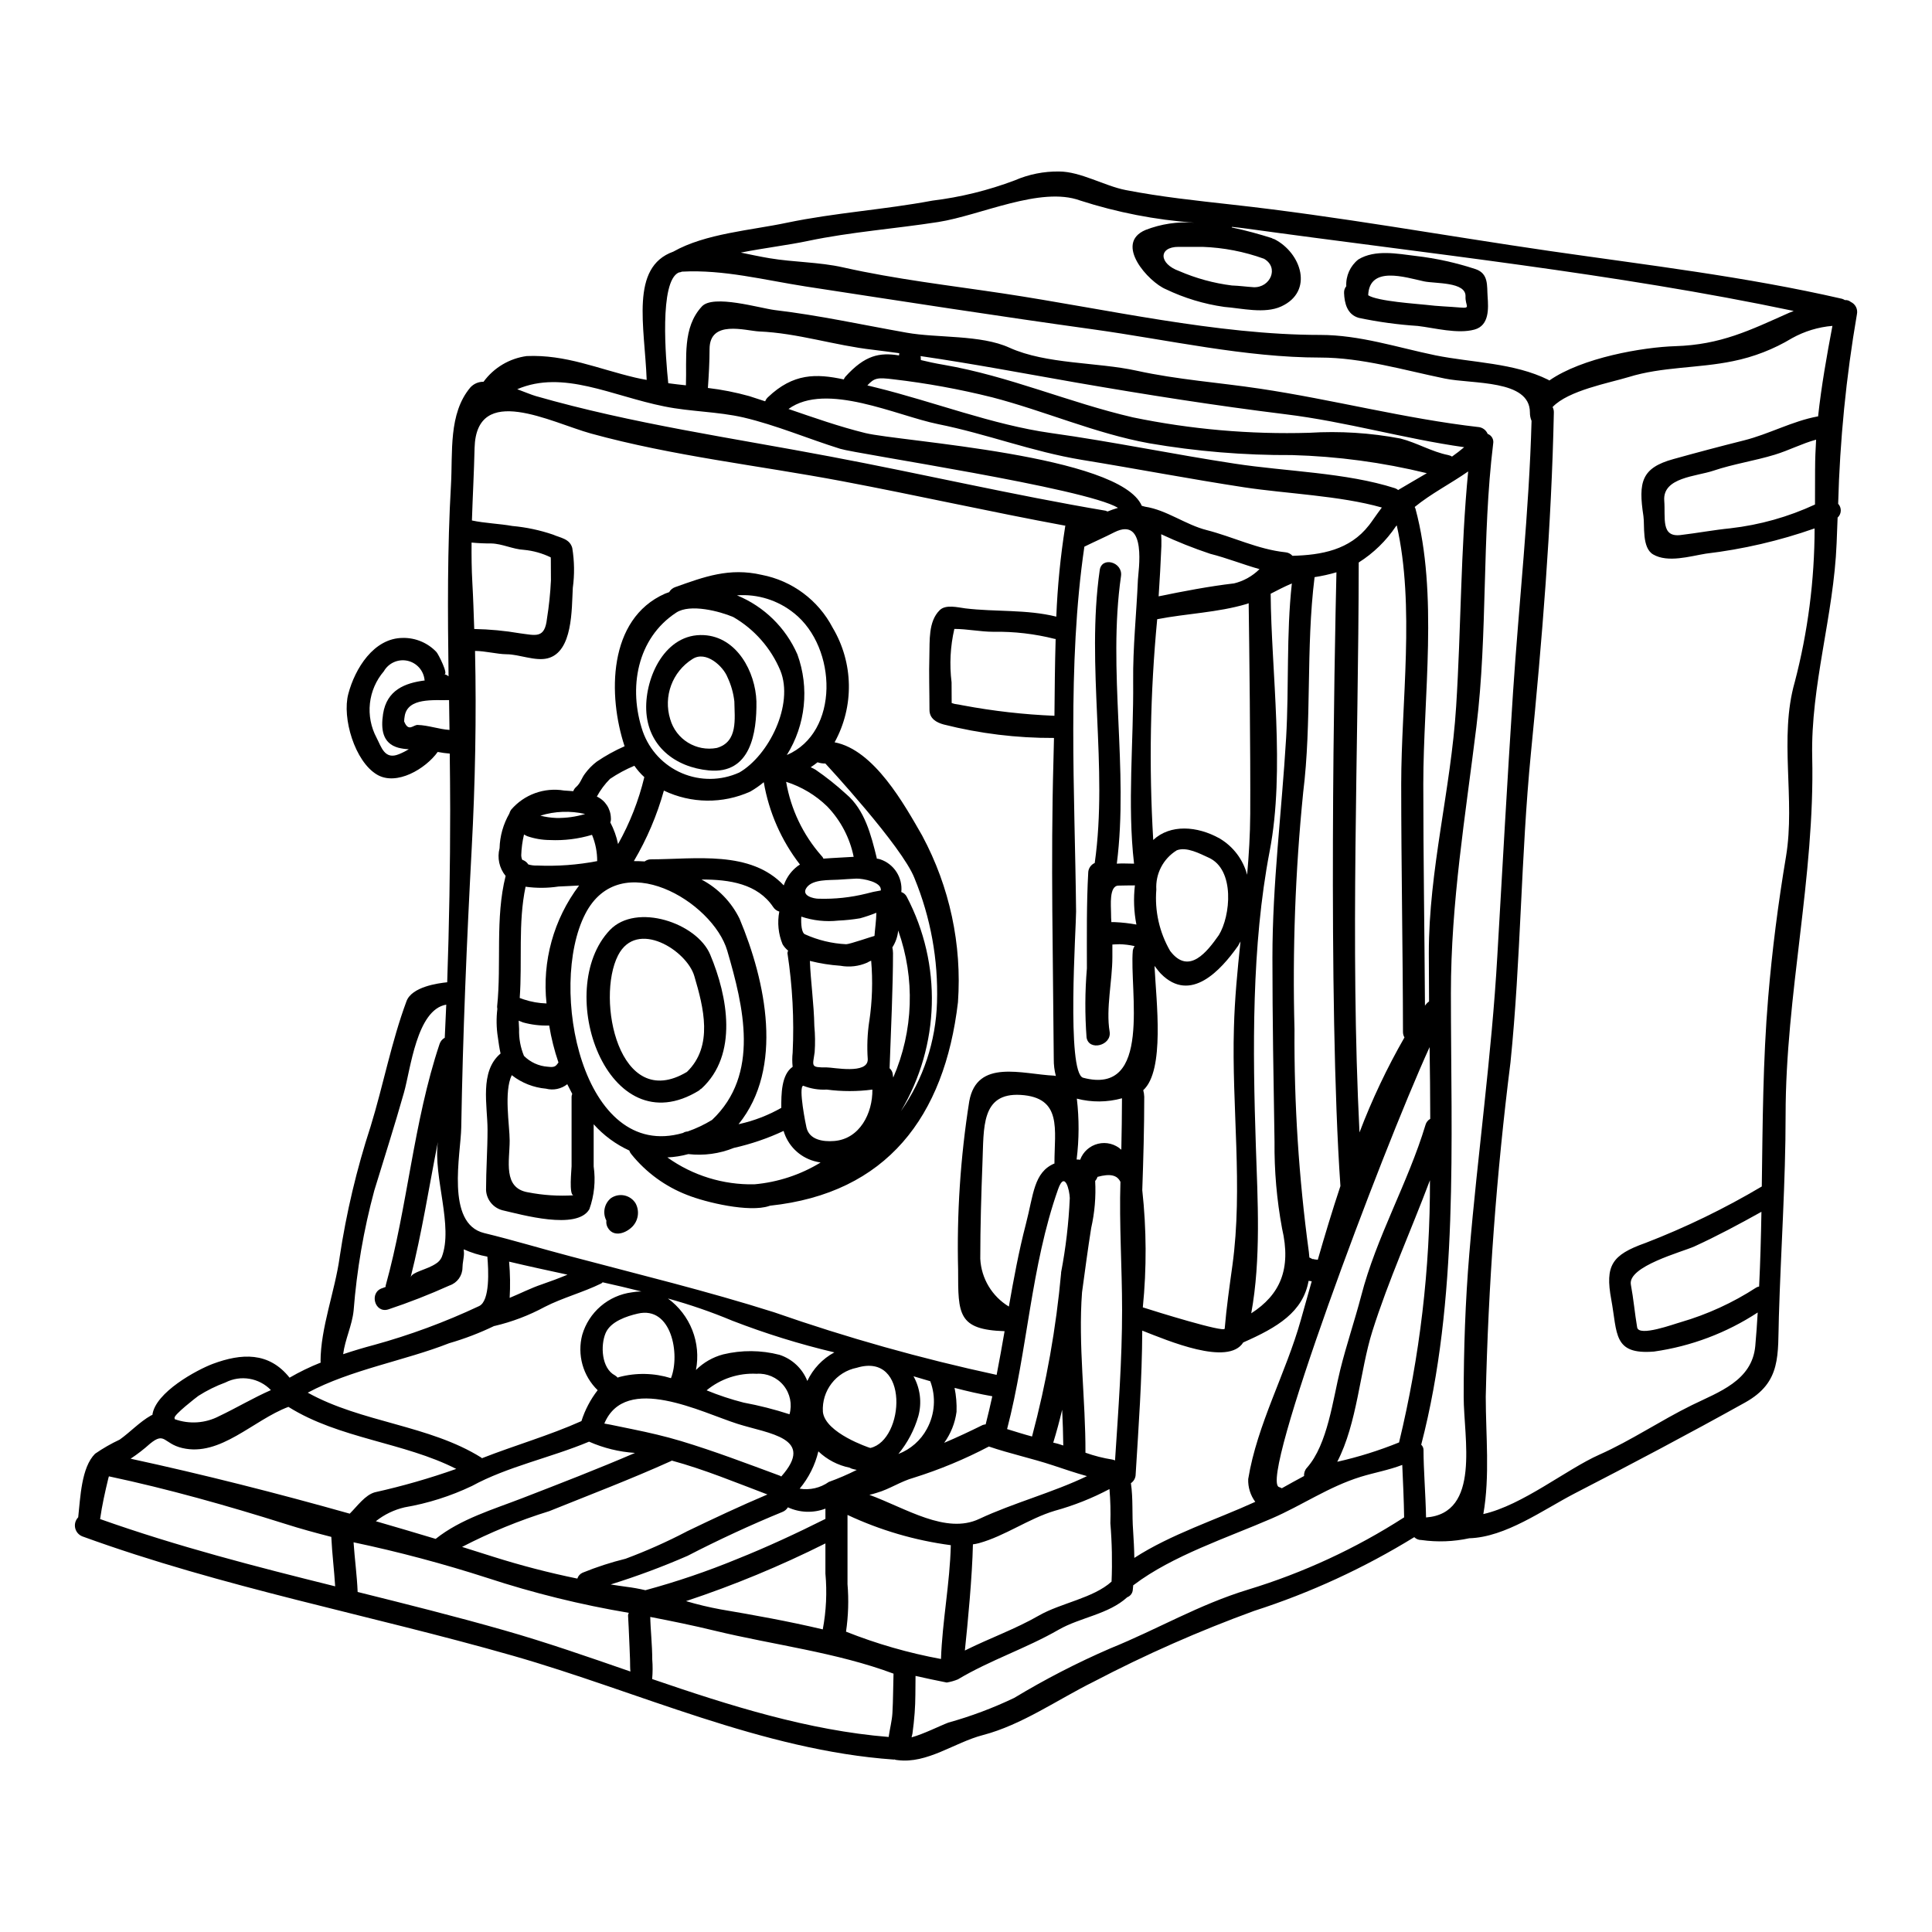 <?xml version="1.0" encoding="UTF-8"?>
<!-- Uploaded to: ICON Repo, www.iconrepo.com, Generator: ICON Repo Mixer Tools -->
<svg fill="#000000" width="800px" height="800px" version="1.1" viewBox="144 144 512 512" xmlns="http://www.w3.org/2000/svg">
 <g>
  <path d="m251.1 335.18c1.18 2.93 2.398 0.879 3.598 0.938 2.836 0.09 5.617 1.141 8.422 1.32-0.059-2.723-0.086-5.18-0.113-7.898-4.039 0.09-10.969-0.73-11.762 4.242l0.004-0.004c-0.09 0.465-0.137 0.934-0.148 1.402zm136.8-96.637c0.234-0.203 0.059 0.145 0.117 0.586 0 0.117 0.027 0.203 0.027 0.293 1.816 0.441 3.801 0.879 6.059 1.258 17.32 2.984 33.164 10 50.102 13.922 15.363 3.176 31.043 4.551 46.723 4.094 8.102-0.504 16.238 0.008 24.215 1.523 4.356 1.109 8.266 3.508 12.668 4.383v0.004c0.352 0.066 0.688 0.199 0.992 0.391 1.113-0.789 2.223-1.637 3.219-2.484-15.906-2.242-31.336-6.769-47.336-8.727-18.66-2.309-36.852-5.176-55.453-8.395-13.719-2.398-27.434-5.004-41.27-7.019h-0.004c-0.031 0.051-0.055 0.109-0.059 0.172zm-128.34 240.31c0.66-0.402 1.188-1 1.504-1.707 3.148-8.133-2.281-21.207-1.023-30.504-2.363 11.992-4.242 24.102-7.227 35.887 0.375-1.48 4.375-2.039 6.746-3.676zm374.91-254.84h-0.004c1.242 0.566 1.922 1.914 1.641 3.246-2.863 16.609-4.527 33.402-4.977 50.246 0.473 0.504 0.723 1.172 0.695 1.859-0.027 0.691-0.328 1.336-0.84 1.801-0.086 2.25-0.172 4.508-0.262 6.785-0.762 19.188-6.902 37.672-6.469 56.715 0.73 31.762-7.051 62.941-7.051 94.859 0 17.781-1.254 35.566-1.781 53.375-0.324 10.211 0.758 17.348-8.918 22.758-14.918 8.305-30.184 16.379-45.34 24.188-8.266 4.301-18.191 11.523-27.785 11.809l0.004-0.004c-4.172 0.91-8.469 1.066-12.695 0.469-0.711 0.016-1.395-0.258-1.898-0.758-13.309 8.188-27.555 14.75-42.43 19.539-14.582 5.312-28.801 11.586-42.555 18.781-9.531 4.723-19.012 11.434-29.305 14.125-7.578 1.969-14.746 7.664-22.641 6.641-0.059 0-0.145-0.031-0.203-0.031-0.098 0.004-0.199-0.004-0.293-0.027-0.113-0.027-0.172-0.086-0.293-0.117-0.055 0-0.113 0.031-0.203 0.031-34.746-2.43-67.91-18.078-100.96-27.523-38.18-10.91-76.754-18.047-114.07-31.617l-0.004-0.004c-0.973-0.375-1.691-1.211-1.914-2.231s0.078-2.082 0.805-2.832c0.586-5.293 0.82-13.191 4.477-16.848v0.004c2.066-1.43 4.246-2.68 6.519-3.742 2.836-2.019 5.234-4.648 8.266-6.375v-0.004c0.121-0.078 0.254-0.125 0.395-0.145 0.762-6.027 11.809-11.961 16-13.543 7.609-2.832 14.859-3.242 20.355 3.656h0.004c2.652-1.539 5.414-2.875 8.266-4.008 0-0.117-0.059-0.176-0.059-0.266 0-8.918 3.832-18.688 5.062-27.641l-0.004 0.004c1.77-11.766 4.516-23.367 8.211-34.676 3.367-10.938 5.512-22.434 9.504-33.168 1.406-3.856 8.422-4.793 10.793-5.031 0.527-15.27 0.789-30.562 0.789-45.715 0-4.941-0.059-9.91-0.117-14.887-1.07-0.09-2.137-0.234-3.188-0.438-3.215 4.477-10.879 9.055-16.055 6.027-5.938-3.484-9.332-15.062-7.637-21.41 1.754-6.668 6.727-14.832 14.48-14.832v-0.004c3.34-0.051 6.555 1.297 8.859 3.719 0.469 0.441 3.367 6.172 2.047 5.879 0.434 0.094 0.84 0.293 1.18 0.582-0.234-16.961-0.324-33.93 0.641-50.742 0.5-8.57-0.727-18.867 5.148-25.828 0.895-0.973 2.16-1.516 3.481-1.492 2.731-3.731 6.859-6.191 11.438-6.812 10.355-0.441 18.836 3.363 28.754 5.703 0.992 0.23 2.019 0.438 3.043 0.613-0.527-14.273-4.477-29.863 7.051-33.988 8.539-4.824 20.59-5.644 30.121-7.664 12.754-2.66 25.742-3.453 38.496-5.848h-0.004c7.492-0.91 14.844-2.719 21.902-5.387 3.699-1.602 7.695-2.398 11.727-2.34 5.672 0 12.047 3.828 17.637 4.914 9.328 1.816 18.746 2.805 28.168 3.859 28.105 3.102 56.156 8.219 84.148 12.285 26.059 3.773 51.914 6.785 77.508 12.668v-0.004c0.273 0.09 0.539 0.207 0.785 0.352 0.562-0.047 1.121 0.129 1.555 0.488zm-8.66 30.359c0.879-8.078 2.309-16.137 3.801-24.008v-0.004c-3.769 0.316-7.43 1.434-10.734 3.277-4.824 2.91-10.121 4.969-15.648 6.078-9.156 1.902-18.719 1.438-27.641 4.211-5.176 1.574-15.969 3.543-20.121 7.926v0.059l0.004 0.004c0.219 0.426 0.328 0.898 0.316 1.379-0.613 29.914-3.148 60.613-6.086 90.375-2.66 27.262-2.629 54.582-5.406 81.867-3.703 29.406-5.891 58.98-6.555 88.613 0 10.094 1.141 21-0.641 31.094 10.41-2.363 21.996-11.848 30.742-15.742 8.422-3.746 16.23-9.055 24.535-13.133 7.086-3.481 15.941-6.43 16.793-15.676 0.266-2.957 0.469-5.902 0.641-8.863v-0.008c-8.293 5.43-17.68 8.965-27.492 10.355-10.879 0.879-9.652-4.766-11.32-13.805-1.668-9.035 0.176-11.809 9.008-14.957v0.004c10.688-4.125 21.008-9.133 30.859-14.977h0.027c0.234-16.727 0.293-33.43 1.695-50.102 1.023-12.371 2.664-25.098 4.723-37.352 2.516-15.117-1.902-31.441 2.309-46.207l0.004-0.004c3.481-13.301 5.25-26.996 5.266-40.746-9.34 3.285-19.008 5.527-28.84 6.691-4.125 0.672-10.059 2.488-13.953 0.203-3.043-1.781-2.191-7.723-2.574-10.18-1.375-9.008-0.527-12.754 7.953-15.09 6.203-1.73 12.434-3.379 18.691-4.949 6.641-1.664 12.84-5.117 19.508-6.344 0.078-0.02 0.109 0.008 0.137 0.008zm-0.789 13.805c0-2.543 0.117-5.117 0.266-7.664-3.742 1.023-7.195 2.836-10.938 3.981-5.352 1.637-10.969 2.457-16.262 4.238-4.562 1.551-13.512 1.754-13.043 7.953 0.352 4.594-0.965 9.77 4.387 9.098 4.418-0.523 8.746-1.344 13.16-1.781v-0.004c7.758-0.887 15.32-3.012 22.402-6.297 0.023-3.144 0.023-6.332 0.023-9.523zm-6.844-41.301c0.395-0.172 0.789-0.324 1.18-0.469-47.5-10-96.902-15.176-144.93-21.816-1.281-0.176-2.629-0.324-3.938-0.469h0.004c-0.035 0.047-0.062 0.094-0.086 0.148 3.801 0.789 7.43 1.816 10.586 2.809 0.145 0.059 0.23 0.145 0.395 0.203v0.004c0.109 0.016 0.215 0.047 0.32 0.086 7.168 3.656 10.531 13.863 1.816 17.844-4.418 2.016-10.496 0.469-15.121 0.113l-0.004-0.004c-5.356-0.762-10.562-2.34-15.441-4.68-4.535-1.871-13.867-12.105-5.383-15.703 4.102-1.598 8.512-2.258 12.902-1.93-10.281-0.738-20.438-2.715-30.246-5.879-10.469-3.828-26.352 3.938-37.586 5.703-11.438 1.781-23.195 2.633-34.484 5.004-5.09 1.082-11.582 1.871-17.844 3.098 2.488 0.5 4.973 1.055 7.606 1.492 6.434 1.082 13.16 0.996 19.508 2.43 14.012 3.148 28.168 4.769 42.383 6.902 27.16 4.094 56.629 10.996 84.062 10.996 10.469 0 20.355 3.305 30.535 5.41 9.77 1.969 20.824 1.969 29.914 6.492 0.094 0.051 0.18 0.113 0.262 0.176 8.66-6.055 24.797-8.832 33.375-9.098 12.078-0.379 19.742-4.195 30.215-8.863zm-7.992 258.06c0.324-6.609 0.496-13.191 0.613-19.797-5.82 3.242-11.699 6.402-17.781 9.184-3.246 1.461-17.711 5.262-16.82 10.121 0.703 3.742 1.023 7.547 1.664 11.32 0.441 2.602 9.887-0.938 11.555-1.375l0.004-0.004c7.07-2.059 13.801-5.144 19.977-9.156 0.242-0.148 0.512-0.246 0.789-0.293zm-60.305-229.39c-0.301-0.711-0.449-1.48-0.438-2.25 0-8.777-15.211-7.457-22.555-8.98-10.848-2.223-21.934-5.559-33.02-5.559-19.832 0-40.395-4.723-60.047-7.457-25.535-3.543-50.832-7.477-76.254-11.375-10.938-1.695-21.762-4.535-32.82-3.938l0.004-0.004c-0.277 0.121-0.574 0.199-0.875 0.234-5.207 2.312-3.453 22.961-2.777 29.34 1.547 0.203 3.098 0.395 4.68 0.555 0.266-7.281-0.996-15.27 4.238-20.91 3.012-3.246 15.352 0.469 19.285 0.965 11.672 1.375 23.34 3.938 34.953 5.996 8.164 1.465 19.656 0.5 27.262 3.981 9.77 4.418 23.223 3.801 33.664 6.086 10.91 2.398 21.789 3.129 32.668 4.766 19.391 2.894 38.52 7.953 57.969 10.18l0.004-0.008c1.078 0.121 2.008 0.812 2.426 1.816 1.051 0.383 1.672 1.473 1.461 2.574-3.043 24.918-1.406 50.16-4.445 74.992-2.926 23.805-6.758 46.59-6.758 70.637 0 39.336 2.133 81.25-7.871 119.68v-0.004c0.379 0.348 0.602 0.832 0.613 1.348 0 5.234 0.555 11.758 0.672 17.93 14.562-1.082 9.973-21.059 9.973-31.996 0-12.668 0.441-25.301 1.492-37.906 2.191-26.324 5.938-52.562 7.426-78.941 1.348-23.312 2.633-46.445 4.156-69.758 1.578-23.922 4.269-48.023 4.914-71.996zm-19.988 75.688c1.32-20.766 1.18-41.594 3.188-62.301-4.648 3.246-9.797 5.848-14.168 9.418 0.078 0.152 0.148 0.309 0.203 0.469 6.082 22.582 2.074 49.777 2.074 72.945 0 19.598 0.324 39.164 0.441 58.762 0.059-0.105 0.125-0.203 0.203-0.293 0.25-0.324 0.543-0.613 0.879-0.848-0.031-4.269-0.059-8.543-0.059-12.781-0.004-22.23 5.844-43.289 7.238-65.371zm-6.863 109.27c0-6.371-0.086-12.723-0.172-19.012-12.961 28.461-45.367 114.98-39.898 116.59 0.254 0.078 0.5 0.188 0.734 0.32 1.969-1.109 3.938-2.191 5.902-3.246v-0.004c-0.062-0.805 0.211-1.598 0.762-2.191 5.512-6.199 6.871-18.191 8.832-26 1.637-6.582 3.801-12.93 5.531-19.512 4.035-15.645 12.371-29.863 17.051-45.336h-0.004c0.191-0.68 0.645-1.262 1.262-1.609zm-8.266 85.758c5.508-22.754 8.254-46.086 8.188-69.492-5.031 13.383-10.965 26.41-15.27 40.043-3.305 10.5-3.981 24.336-9.301 34.574v-0.004c5.59-1.254 11.066-2.969 16.375-5.121zm-0.117-252.48c2.34-1.402 4.914-2.867 7.477-4.383-11.711-2.859-23.691-4.473-35.742-4.801-12.695 0.07-25.367-0.977-37.875-3.133-14.246-2.602-27.672-8.57-41.68-12.203v0.004c-8.566-2.137-17.262-3.719-26.035-4.742-4.269-0.527-5.059-0.395-6.93 1.609 0.762 0.203 1.523 0.395 2.363 0.586 15.07 3.707 30.863 9.867 46.215 12.031 16.379 2.281 32.641 5.676 48.848 8.133 13.512 2.074 29.453 2.344 42.383 6.496 0.316 0.109 0.613 0.277 0.871 0.492zm1.551 145.16c-0.25-0.426-0.383-0.91-0.395-1.402-0.031-21.906-0.469-43.844-0.469-65.777 0-21.527 3.688-47.148-1.18-68.531-0.09 0.078-0.168 0.168-0.238 0.262-2.578 3.84-5.93 7.094-9.84 9.566-0.059 50.219-2.309 101.05 0.203 151.04 3.305-8.684 7.285-17.098 11.91-25.156zm-0.09 127.17c-0.055-4.328-0.324-10.094-0.496-13.895-3.57 1.375-7.426 2.047-10.996 3.148-8.574 2.66-15.5 7.547-23.617 11.055-11.73 5.09-26.297 9.84-36.504 17.578v0.004c-0.066 0.027-0.125 0.066-0.18 0.113-0.059 0.395-0.059 0.824-0.117 1.23v0.004c-0.07 0.871-0.641 1.625-1.461 1.926-5.004 4.562-12.43 5.324-18.164 8.602-8.629 4.973-18.133 8.043-26.703 13.16v0.004c-0.957 0.395-1.957 0.68-2.981 0.844-2.809-0.555-5.559-1.137-8.266-1.75-0.059 3.269 0.027 6.551-0.234 9.84-0.145 1.816-0.32 3.625-0.582 5.441-0.031 0.176-0.117 0.586-0.234 0.996 3.148-0.852 7.547-3.07 9.711-3.891h-0.008c6.012-1.672 11.863-3.867 17.492-6.555 8.188-4.945 16.699-9.332 25.477-13.129 12.699-5.148 23.398-11.582 36.562-15.59h-0.004c14.59-4.445 28.492-10.883 41.312-19.137zm-9.328-262.89c0.699-0.879 1.969-2.809 3.422-4.723-11.082-3.148-25.27-3.656-36.445-5.352-14.332-2.191-28.695-4.945-43.051-7.281-13.16-2.164-25.156-6.871-38.141-9.477-10.852-2.191-29.602-11.262-39.605-4.008 6.727 2.309 13.453 4.68 20.328 6.375 9.125 2.25 67.477 5.793 73.297 19.285v0.004c0.297 0.059 0.59 0.137 0.875 0.234 5.731 0.875 10.676 4.766 16.32 6.199 6.961 1.781 13.602 5.117 20.859 5.879 0.723 0.059 1.395 0.395 1.875 0.938 7.621-0.203 15.164-1.52 20.254-8.07zm-7.555 175.09c-3.394-48.848-1.551-141.62-1.055-162.65-1.898 0.559-3.836 0.988-5.793 1.285-2.363 18.926-0.672 38.227-3.043 57.242h0.004c-2.078 20.793-2.84 41.695-2.285 62.582-0.125 19.719 1.148 39.426 3.801 58.965 0.059 0.527 0.09 1.023 0.148 1.52h0.004c0.379 0.148 0.734 0.355 1.051 0.613-0.555-0.469-0.145-0.199 0.352-0.113l0.82 0.086c1.844-6.426 3.828-13.008 5.996-19.527zm-7.606 25.238c-0.266-0.027-0.527-0.086-0.824-0.117-1.492 8.266-8.219 12.316-17.32 16.324-4.008 6.375-20.008-0.496-26.766-3.129-0.059 12.953-0.965 25.27-1.754 38.18h0.004c-0.035 0.906-0.504 1.742-1.258 2.25 0.613 4.125 0.262 8.363 0.582 12.547 0.145 2.363 0.293 4.797 0.324 7.254 9.594-6.231 21.762-10.152 32.055-14.859v0.004c-1.293-1.742-1.953-3.871-1.875-6.039 2.363-14.504 10.031-28.133 13.949-42.176 0.949-3.332 1.887-6.758 2.883-10.238zm-6.785-143.99c0.789-13.57 0.027-27.434 1.52-40.934-1.969 0.816-3.773 1.781-5.617 2.719 0.145 20.324 3.891 46.707-0.266 68.234-4.824 25.098-4.504 52.766-3.656 78.211 0.469 14.066 1.406 29.895-1.227 44.254 7.578-4.883 10.707-11.645 8.164-22.523-1.398-7.57-2.066-15.258-1.992-22.957-0.266-16.234-0.555-32.469-0.555-48.727 0-19.816 2.457-38.562 3.629-58.277zm-8.633-119.45c4.418 0.203 6.875-5.207 2.754-7.547v0.004c-5.223-1.891-10.711-2.949-16.262-3.148h-6.375c-5.379 0-5.234 4.477 0.145 6.402 4.465 1.938 9.184 3.231 14.012 3.836 1.926 0.062 3.797 0.332 5.727 0.453zm-0.875 139.73c0.086-16.324-0.266-45.598-0.414-55.98-0.172 0.059-0.352 0.145-0.555 0.203-7.664 2.281-15.91 2.516-23.691 4.035l0.004 0.004c-1.855 19.441-2.207 39-1.051 58.496 4.504-4.211 11.641-3.742 17.605-0.395 3.594 2.129 6.207 5.582 7.281 9.621 0.469-5.316 0.789-10.672 0.82-15.98zm-2.578 33.664c-0.113 0.23-0.262 0.469-0.395 0.672l0.004 0.004c-0.094 0.219-0.211 0.426-0.352 0.617-4.477 6.297-12.488 15.207-20.355 7.254-0.613-0.645-1.141-1.375-1.695-2.078 0.469 9.477 2.777 27.699-2.984 32.938v-0.004c0.152 0.562 0.242 1.141 0.266 1.723 0 8.188-0.23 16.465-0.523 24.773 1.129 10.32 1.18 20.73 0.145 31.062 3.422 1.109 21.613 6.754 21.699 5.644 0.469-5.59 1.285-11.262 2.051-16.82 2.832-20.676-0.234-42.117 0.395-62.941 0.199-7.644 0.934-15.246 1.746-22.852zm-1.781-94.883v0.004c2.578-0.617 4.938-1.93 6.816-3.801-4.387-1.23-8.574-2.926-13.074-4.066-4.426-1.473-8.762-3.203-12.988-5.18 0.055 0.969 0.086 1.992 0.055 3.148-0.172 4.387-0.438 8.832-0.727 13.309 6.551-1.348 13.395-2.66 19.918-3.422zm-3.977 93.211c3.129-5.031 4.356-17.43-2.719-20.562-2.281-1.023-5.793-2.953-8.426-1.93v0.008c-3.586 2.207-5.664 6.211-5.41 10.41-0.461 5.66 0.816 11.324 3.656 16.238 5 6.625 9.918 0.059 12.898-4.168zm-21.438-94.125c0.086-2.191 2.574-17.023-6.203-12.668-2.633 1.348-5.32 2.519-7.981 3.832-4.594 31.297-2.516 65.254-2.195 96.695 0.031 3.832-2.602 42.848 1.875 44.047 18.426 4.883 12.203-23.137 13.16-33.75l-0.004 0.004c0.086-0.406 0.242-0.797 0.469-1.145-1.309-0.293-2.641-0.461-3.981-0.496-0.699 0-1.902 0.086-1.902 0.086v3.332c0 6.258-1.754 13.656-0.73 19.742 0.613 3.684-5.512 5.266-6.113 1.551v0.004c-0.453-6.094-0.422-12.219 0.09-18.309 0-8.48-0.113-16.965 0.355-25.418h-0.004c0.055-1.098 0.719-2.07 1.727-2.516 3.598-25.414-2.34-52.09 1.32-77.594 0.523-3.742 6.168-2.137 5.644 1.551-3.598 25.035 2.074 51.168-1.113 76.223 1.465-0.117 3.016 0 4.566 0-1.816-15.742-0.09-32.352-0.234-48.258-0.094-9.133 0.871-17.879 1.254-26.914zm-0.395 91.316v-0.004c-0.668-3.418-0.801-6.922-0.395-10.383-1.434 0.027-2.894 0-4.356 0.059-2.543 0.027-1.969 5.406-1.969 7.281 0 0.82 0.027 1.609 0.086 2.398 0.324 0 0.613-0.027 0.938 0 1.914 0.082 3.82 0.301 5.707 0.645zm-3.996 59.664c0.086-4.59 0.176-9.156 0.176-13.629l0.004-0.004c-3.914 1.086-8.039 1.117-11.969 0.094 0.633 5.359 0.613 10.777-0.059 16.137 0.316-0.012 0.629 0.008 0.938 0.059 0.777-2.117 2.559-3.707 4.746-4.238 2.191-0.535 4.504 0.059 6.164 1.582zm0.203 42.324c0-10.91-0.789-22.668-0.438-33.809-0.879-1.785-2.664-2.25-6.086-1.32h0.004c-0.125 0.398-0.336 0.77-0.613 1.082 0.227 4.184-0.129 8.375-1.055 12.461-0.879 5.512-1.637 11.262-2.426 17.051-1.055 13.953 0.965 28.547 0.906 42.508 2.316 0.824 4.707 1.434 7.137 1.816 0.242 0.047 0.48 0.125 0.703 0.234 0.875-13.359 1.871-26.539 1.871-40.023zm-3.859-211.46c0.91-0.367 1.836-0.691 2.781-0.965-8.57-5.234-69.203-14.273-73.602-15.645-8.543-2.66-16.926-6.258-25.652-8.309-6.844-1.574-14.066-1.52-20.973-2.926-14.008-2.805-26.793-9.77-38.988-4.562 2.051 0.758 3.863 1.52 4.918 1.816 25.691 7.371 51.984 11.078 78.16 16.047 24.363 4.594 48.449 10.215 72.852 14.336 0.176 0.051 0.344 0.121 0.504 0.207zm1.07 283.59c0.215-5.156 0.109-10.324-0.32-15.473 0.098-3.019 0.02-6.039-0.234-9.051-4.609 2.445-9.477 4.375-14.508 5.758-6.871 2.051-13.223 6.691-20.074 8.574-0.527 0.141-1.062 0.246-1.605 0.316-0.176 8.336-1.379 21.031-2.137 28.137 6.496-3.246 13.383-5.672 19.68-9.301 5.758-3.289 14.359-4.574 19.199-8.961zm-13.383-81.898v0.004c1.25-6.516 2.023-13.113 2.312-19.742-0.059-2.078-1.316-7.43-3.102-2.34-7.223 20.445-8.07 42.672-13.512 63.555 2.195 0.672 4.387 1.375 6.613 1.969h-0.004c3.805-14.234 6.387-28.77 7.719-43.441zm1.055-197.66v0.004c0.035-0.09 0.07-0.176 0.117-0.262-19.797-3.656-39.426-8.074-59.199-11.809-22.172-4.184-44.809-6.641-66.57-12.633-10.586-2.926-30.363-13.543-30.828 3.828-0.148 6.469-0.5 12.84-0.703 19.219 3.394 0.727 7.312 0.848 10.707 1.461 3.668 0.328 7.281 1.094 10.766 2.281 1.988 0.879 4.445 1.082 5.117 3.543 0.574 3.492 0.625 7.055 0.145 10.562-0.324 5.613 0.059 16.992-6.691 18.688-3.305 0.82-7.519-1.082-10.883-1.082-2.543-0.031-5.672-0.879-8.336-0.879 0.395 17.434 0.031 35.242-0.879 52.266-1.316 24.602-2.363 49.461-2.777 74.055-0.113 6.996-4.211 25.418 6.059 27.945 7.723 1.875 15.324 4.184 23.02 6.203 18.164 4.824 35.949 9.125 53.844 14.797h-0.004c19.297 6.738 38.988 12.277 58.965 16.586 0.758-3.859 1.434-7.723 2.109-11.578-12.375-0.395-12.316-4.535-12.316-16.09h0.004c-0.383-15.004 0.605-30.012 2.949-44.836 2.051-11.352 14.07-7.168 22.555-6.789l0.395 0.09c-0.387-1.461-0.57-2.965-0.555-4.477-0.176-26.238-0.82-52.648-0.09-78.883 0.059-2.078 0.117-4.156 0.148-6.231v0.004c-9.852 0.043-19.672-1.156-29.223-3.57-1.934-0.527-3.773-1.551-3.773-3.891 0-4.769-0.172-9.566-0.027-14.332 0.117-3.859-0.324-9.055 2.719-12.051 1.609-1.637 4.883-0.73 6.812-0.496 7.957 0.965 16.234 0.23 24.105 2.191 0.316-7.981 1.102-15.938 2.348-23.832zm-1.695 243.09c0.395 0.113 0.82 0.262 1.227 0.395-0.031-3.148-0.148-6.297-0.297-9.477-0.699 2.957-1.488 5.879-2.363 8.719 0.5 0.098 0.992 0.25 1.461 0.367zm7.477 8.508c-3.07-0.852-6.141-1.902-9.055-2.871-5.586-1.844-11.348-3.07-16.926-4.973l0.004 0.008c-6.367 3.348-13.023 6.113-19.887 8.266-3.481 0.965-6.434 3.043-9.84 4.008-0.641 0.203-1.285 0.395-1.93 0.527 9.711 3.566 20.297 10.559 29.125 6.375 9.008-4.227 19.508-6.977 28.547-11.336zm-8.27-221.85h-0.176c-5.34-1.359-10.84-2-16.348-1.902-3.394 0-6.93-0.758-10.324-0.758-1.074 4.644-1.32 9.438-0.734 14.168 0 1.816 0.027 3.625 0.027 5.469 0.203 0.059 0.441 0.117 0.762 0.234 0.758 0.117 1.492 0.23 2.25 0.395h0.004c7.996 1.5 16.09 2.418 24.219 2.754 0.059-6.789 0.117-13.57 0.32-20.359zm-0.32 138.85c0-8.777 2.164-17.348-8.977-18.02-10.531-0.613-9.715 8.773-10.094 17.844-0.324 8.48-0.586 17.078-0.586 25.586v-0.004c0.266 5.219 3.106 9.961 7.578 12.664 1.285-7.344 2.633-14.652 4.504-21.848 2.047-7.809 2.047-13.75 7.606-16.086-0.004-0.051-0.031-0.082-0.031-0.137zm-18.223 69.273c0.645-2.461 1.199-4.945 1.754-7.43-3.332-0.582-6.668-1.348-10-2.223v-0.004c0.426 2.09 0.602 4.219 0.523 6.348-0.395 2.969-1.52 5.793-3.277 8.219 3.543-1.492 7.023-3.148 10.211-4.723 0.258-0.086 0.52-0.145 0.789-0.172zm-11.844 62.188c0.352-10.062 2.363-20.094 2.602-30.152-9.484-1.254-18.715-3.957-27.375-8.02v18.344c0.352 4.199 0.219 8.426-0.395 12.594 8.133 3.231 16.562 5.656 25.168 7.242zm-3.715-61.008c2.106-3.871 2.426-8.469 0.875-12.594-1.492-0.441-2.953-0.879-4.449-1.316h0.004c1.793 3.215 2.258 7.004 1.285 10.559-1.062 3.668-2.863 7.082-5.293 10.031 3.246-1.238 5.938-3.609 7.578-6.676zm-7.398-284.45h-0.004c0.008-0.195 0.027-0.387 0.059-0.582-2.309-0.297-4.621-0.645-6.961-0.91-10.148-1.141-19.918-4.418-30.152-4.852-3.629-0.176-13.16-3.219-13.16 4.68 0 3.453-0.203 6.84-0.441 10.293h-0.004c3.707 0.438 7.375 1.164 10.969 2.164 1.406 0.441 2.805 0.906 4.211 1.375h0.004c0.156-0.414 0.406-0.781 0.73-1.082 6.691-6.371 12.754-6.297 20.094-4.723 0.113-0.234 0.246-0.461 0.395-0.676 5.242-5.801 9.109-6.5 14.258-5.684zm-1.758 359.79c0.203-3.481 0.176-6.957 0.293-10.441-15.004-5.617-31.883-7.633-47.352-11.375-5.648-1.379-11.379-2.547-17.113-3.656 0.031 2.953 0.527 7.477 0.527 11.289v-0.004c0.137 1.723 0.125 3.457-0.027 5.176 20.562 7.051 41.387 13.629 62.676 15.352 0.297-2.129 0.879-4.293 0.996-6.34zm-5.82-70.254c9.055-2.106 10.414-25.504-3.598-21.254-5.512 1.09-9.359 6.09-9.008 11.695 0.613 5.644 12.371 9.504 12.371 9.504 0.086-0.004 0.145 0.055 0.234 0.055zm-3.625 5.816c-0.445-0.078-0.887-0.184-1.316-0.316-0.195-0.066-0.383-0.156-0.559-0.266-3.121-0.629-6-2.133-8.305-4.328-0.863 3.633-2.562 7.019-4.957 9.887 2.711 0.445 5.484-0.195 7.723-1.785 2.531-0.914 5.008-1.98 7.414-3.191zm-9.008 42.266h-0.004c0.918-4.879 1.152-9.859 0.699-14.801v-7.981c-11.93 5.977-24.273 11.09-36.938 15.293 3.019 0.895 6.086 1.625 9.184 2.195 8.629 1.465 17.93 3.129 27.055 5.293zm0.699-29.277v-2.719h-0.004c-3.227 1.219-6.809 1.094-9.941-0.352-0.336 0.562-0.852 0.992-1.465 1.23-8.305 3.394-17.195 7.519-25.152 11.641l0.004-0.004c-6.644 2.894-13.441 5.422-20.359 7.578 1.375 0.203 2.754 0.441 4.125 0.613 1.711 0.211 3.41 0.516 5.086 0.91 8.27-2.242 16.387-5.004 24.309-8.266 8.016-3.203 15.852-6.859 23.395-10.633zm-4.797-36.562c1.516-3.223 4.027-5.879 7.164-7.57-9.199-2.176-18.238-4.981-27.051-8.395-5.555-2.324-11.25-4.285-17.055-5.883 2.906 2.129 5.148 5.035 6.465 8.391 1.316 3.352 1.648 7.012 0.965 10.547 1.996-1.98 4.477-3.402 7.195-4.125 4.918-1.191 10.059-1.152 14.957 0.117 3.359 1.098 6.059 3.633 7.359 6.918zm-4.723 8.832v0.004c0.75-2.648 0.164-5.5-1.57-7.633-1.738-2.137-4.406-3.297-7.152-3.102-4.809-0.246-9.535 1.32-13.246 4.387 3.184 1.312 6.461 2.394 9.801 3.25 4.121 0.766 8.191 1.801 12.18 3.098zm-2.191 16.496c9.156-10.293-3.273-11.316-11.551-13.949-9.445-2.984-29.719-13.484-35.332-0.086 0.441 0.086 0.938 0.172 1.609 0.293l5.969 1.227c4.297 0.879 8.48 1.844 12.695 3.102 8.918 2.688 17.578 5.996 26.293 9.215 0.152 0.055 0.211 0.145 0.328 0.203zm-25.125 14.598c7.051-3.394 14.246-6.789 21.469-9.84-8.336-3.148-16.73-6.641-25.355-8.98-0.09 0.031-0.117 0.117-0.234 0.145-10.707 4.828-21.406 8.891-32.23 13.254h-0.004c-7.969 2.469-15.699 5.641-23.105 9.477 2.773 0.883 5.512 1.727 8.266 2.606 7.324 2.316 14.762 4.25 22.285 5.789 0.215-0.691 0.715-1.254 1.375-1.551 3.711-1.512 7.523-2.754 11.414-3.711 5.523-2.059 10.91-4.457 16.133-7.184zm-4.098-40.66c2.488-6.227 0.176-19.215-8.801-17.109-2.926 0.672-7.195 2.078-8.512 5.148-1.406 3.305-1.109 9.359 2.488 11.23v0.004c0.262 0.156 0.5 0.355 0.699 0.586 0.109-0.066 0.227-0.113 0.352-0.145 4.531-1.207 9.309-1.105 13.785 0.289zm-10.352-22.754v0.004c0.832-0.148 1.672-0.223 2.516-0.23-3.394-0.852-6.816-1.668-10.27-2.43-0.109 0.129-0.242 0.238-0.395 0.324-4.824 2.363-10.207 3.769-14.957 6.199h0.004c-4.195 2.266-8.668 3.965-13.309 5.055-0.059 0-0.059-0.027-0.086 0-3.844 1.855-7.836 3.383-11.938 4.57-11.73 4.621-26.059 6.992-37.469 13.102 14.246 7.926 32.172 8.57 45.977 17.199l0.004 0.004c0.055 0.062 0.113 0.121 0.176 0.172 8.715-3.426 17.781-5.996 26.371-9.84 0.941-2.961 2.394-5.731 4.301-8.188-1.918-1.863-3.309-4.199-4.027-6.773-0.719-2.578-0.742-5.297-0.066-7.883 0.859-2.961 2.566-5.602 4.906-7.606 2.344-2.004 5.219-3.281 8.273-3.676zm-0.395 100.5c-0.086-0.789-0.086-2.019-0.086-2.191 0-1.465-0.117-2.809-0.145-4.269-0.086-2.898-0.395-8.422-0.395-8.422 0.02-0.238 0.09-0.469 0.207-0.676-12.703-2.133-25.23-5.227-37.469-9.242-11.652-3.762-23.496-6.918-35.48-9.449 0.293 4.387 0.906 8.777 1.082 13.16 12.926 3.219 25.883 6.465 38.812 10.152 11.121 3.164 22.27 7.051 33.5 10.941zm1.18-57.941h0.004c-4.191-0.273-8.301-1.285-12.141-2.981-10.121 4.242-21.672 6.613-31.062 11.758v-0.004c-5.648 2.691-11.641 4.59-17.809 5.648-2.789 0.645-5.398 1.902-7.637 3.684 5.293 1.523 10.586 3.102 15.855 4.68 6.641-5.293 15.18-7.781 23.02-10.82 10.047-3.891 19.961-7.719 29.816-11.965zm-24.668-44.66c2.309-0.789 4.562-1.637 6.812-2.574-5.262-1.141-10.441-2.25-15.473-3.453 0.285 3.191 0.332 6.398 0.148 9.598 2.856-1.172 5.641-2.606 8.512-3.57zm1.375-176.43c0.539-3.359 0.891-6.746 1.051-10.145 0-1.816-0.027-3.656-0.027-5.512 0-0.199-0.027-0.395-0.027-0.582-2.215-1.078-4.602-1.75-7.051-1.988-2.957-0.145-5.82-1.641-8.719-1.699-1.738 0.012-3.477-0.066-5.207-0.234-0.027 3.512 0 7.051 0.203 10.586 0.234 4.066 0.355 8.191 0.5 12.316v0.004c4.051 0.074 8.09 0.453 12.082 1.137 4.211 0.535 6.609 1.5 7.195-3.883zm-17.988 182.18c2.953-1.375 2.488-9.684 2.191-13.102-2.156-0.395-4.258-1.043-6.258-1.934 0.031 0.395 0.059 0.73 0.059 1.023 0 1.258-0.395 2.547-0.395 3.832-0.02 2.152-1.41 4.051-3.449 4.727-5.297 2.387-10.711 4.504-16.223 6.34-3.598 1.109-5.148-4.535-1.551-5.644 0.297-0.09 0.555-0.203 0.852-0.324 0.027-0.117 0-0.23 0.027-0.395 5.82-20.973 7.34-43.258 14.277-63.996v0.004c0.227-0.703 0.719-1.289 1.371-1.641 0.145-2.926 0.266-5.848 0.395-8.773-7.84 1.316-9.445 17.137-11.207 23.309-2.457 8.688-5.234 17.348-7.871 25.977v0.004c-2.805 10.395-4.633 21.027-5.469 31.762-0.395 3.938-2.281 7.664-2.777 11.582 2.805-0.938 5.559-1.754 8.102-2.43v0.004c9.586-2.637 18.93-6.09 27.926-10.324zm-14.391-165.8c-0.031-0.031-0.031-0.059-0.059-0.09-0.234-2.516-2.07-4.59-4.539-5.125-2.469-0.535-5 0.594-6.254 2.785-2.059 2.402-3.344 5.363-3.688 8.508-0.344 3.141 0.27 6.312 1.758 9.102 1.281 2.457 2.133 5.934 5.934 4.359h0.004c0.902-0.363 1.773-0.805 2.602-1.32-0.938-0.023-1.871-0.156-2.781-0.391-4.297-1.18-4.621-5.09-4.035-8.949 0.98-6.336 5.793-8.211 11.059-8.879zm-13.254 215.15c7.316-1.629 14.527-3.699 21.59-6.199-13.895-7.086-31.004-7.984-44.477-16.441-9.359 3.512-18.02 13.281-28.117 10.91-5.031-1.18-4.562-4.445-8.574-1.137-1.598 1.434-3.297 2.75-5.086 3.934l-0.031 0.031c19.285 4.18 38.785 9.125 58.059 14.562 2.047-2.035 4.066-4.93 6.637-5.66zm-10.496 24.918c-0.266-4.356-0.82-8.715-1.023-13.102-4.125-1.051-8.191-2.164-12.23-3.453-15.203-4.793-31.059-9.27-46.707-12.594-0.027 0.176-0.117 0.324-0.145 0.496-0.879 3.629-1.668 7.141-2.191 10.824 20.5 7.269 41.332 12.625 62.297 17.828zm-17.027-52.004c-3.137-3.25-8.027-4.07-12.051-2.019-2.508 0.922-4.91 2.109-7.164 3.543-0.555 0.395-6.609 5.09-6.316 5.848 0.027 0.117 0 0.207 0.027 0.328 3.856 1.395 8.121 1.109 11.754-0.785 4.539-2.148 9.074-4.867 13.75-6.914z"/>
  <path d="m538.23 222.57c0.23 3.188 0.469 7.691-3.484 8.773-4.445 1.227-10.586-0.438-15.031-0.965-5.238-0.34-10.449-1.051-15.59-2.133-3.102-0.852-3.832-3.859-3.938-6.641h0.004c-0.027-0.637 0.18-1.262 0.586-1.754-0.145-2.738 1.043-5.375 3.188-7.086 4.445-2.715 10.355-1.52 15.234-0.934 5.402 0.629 10.727 1.801 15.887 3.508 3.457 1.207 2.941 4.387 3.144 7.231zm-7.312 2.926c3.043 0.266 1.348-0.395 1.461-2.926 0.176-3.938-8.043-3.367-11.02-4.008-4.977-1.082-14.48-4.211-14.773 3.684 2.43 1.609 13.16 2.281 15.418 2.547 2.977 0.379 5.93 0.441 8.914 0.703z"/>
  <path d="m296 460.77c-1.285 0-0.527-6.844-0.527-7.691v-18.445c0.016-0.254 0.074-0.504 0.18-0.734-0.441-0.82-0.879-1.695-1.32-2.574-1.59 1.258-3.68 1.695-5.644 1.184-3.266-0.285-6.383-1.504-8.977-3.508l-0.086-0.09c-2.137 4.418-0.559 13.34-0.559 17.348 0 5.379-1.871 12.574 4.856 13.719v-0.004c3.977 0.777 8.035 1.047 12.078 0.797zm92.426-95.25c7.246 13.508 10.523 28.793 9.445 44.082-3.566 30.332-18.867 50.629-49.809 53.922l-0.266 0.09c-5.234 1.75-16.699-0.938-21.672-2.93l0.004 0.004c-5.797-2.234-10.902-5.957-14.801-10.793-0.254-0.289-0.441-0.625-0.555-0.992-3.594-1.645-6.809-4.016-9.445-6.961v11.176-0.004c0.551 3.82 0.16 7.719-1.145 11.348-3.273 5.644-18.016 1.406-23.047 0.266h0.004c-2.465-0.656-4.219-2.832-4.332-5.379 0-5.324 0.395-10.629 0.395-15.973 0-6.375-2.195-15.441 3.453-20.18-0.324-1.434-0.527-2.926-0.73-4.387l-0.004-0.004c-0.379-2.469-0.418-4.981-0.117-7.457-0.047-0.211-0.066-0.426-0.059-0.645 1.18-11.32-0.555-23.398 2.25-34.57-1.68-2.047-2.277-4.777-1.605-7.344 0.086-3.219 0.973-6.363 2.574-9.156 0.102-0.363 0.258-0.707 0.465-1.02 3.457-4.055 8.785-5.996 14.039-5.117 0.789 0.059 1.605 0.117 2.457 0.172 0.156-0.441 0.43-0.836 0.789-1.137 1.141-0.996 1.434-2.402 2.344-3.543h-0.004c0.871-1.184 1.906-2.238 3.07-3.129 2.336-1.59 4.812-2.961 7.398-4.094-4.418-13.34-4.508-33.723 10.734-40.449 0.352-0.145 0.73-0.266 1.082-0.395 0.336-0.598 0.875-1.055 1.516-1.297 7.781-2.777 14.422-5.266 23.023-3.277 8.062 1.555 14.973 6.703 18.773 13.98 5.555 9.32 5.758 20.883 0.527 30.391 10.496 2.008 18.48 16.484 23.246 24.789zm3.891 44.082c0.348-11.254-1.684-22.457-5.969-32.871-3.246-8.426-23.617-30.391-23.617-30.391-0.703 0.012-1.406-0.098-2.074-0.324-0.555 0.469-1.18 0.879-1.816 1.316h0.004c0.453 0.195 0.895 0.418 1.316 0.672 2.828 1.945 5.512 4.086 8.043 6.402 4.973 4.184 6.641 10.883 8.133 16.926 0.027 0.059 0 0.117 0 0.203v0.004c0.328 0.035 0.648 0.105 0.965 0.203 3.641 1.242 5.945 4.832 5.555 8.66 0.602 0.203 1.105 0.621 1.406 1.18 9.441 17.934 8.863 39.484-1.523 56.887 5.949-8.484 9.277-18.523 9.578-28.883zm-11.602 19.961c5.367-12.352 5.836-26.281 1.316-38.969-0.148 1.598-0.68 3.133-1.547 4.477 0.105 0.5 0.164 1.012 0.172 1.523 0 8.746-0.527 20.152-0.906 30.504 0.43 0.371 0.715 0.879 0.82 1.434 0.047 0.359 0.074 0.68 0.145 1.031zm-3.305-49.574c0.395-2.254-4.766-3.188-6.465-3.148-1.609 0.055-3.215 0.203-4.824 0.293-2.363 0.145-6.582-0.145-8.266 1.969-1.785 2.277 1.812 3.07 3.098 3.07v-0.004c4.242 0.129 8.477-0.324 12.594-1.344 1.266-0.355 2.551-0.633 3.852-0.836zm-1.664 12.047c0.145-1.988 0.469-4.094 0.496-6.141-1.406 0.566-2.84 1.055-4.301 1.461-1.914 0.324-3.848 0.527-5.789 0.613-3.305 0.363-6.648 0.004-9.801-1.051-0.117 2.019 0.086 4.297 0.965 4.68 3.449 1.559 7.16 2.453 10.938 2.633 0.926 0 7.242-2.195 7.481-2.195zm-10.707 54.344c6.812-0.527 10.234-7.367 10.152-13.629-4.012 0.531-8.07 0.531-12.082 0-2.137 0.121-4.273-0.23-6.262-1.023-1.316 0.395 0.73 10.527 0.879 11.082 0.75 3.238 4.348 3.809 7.301 3.57zm9.332-31.734c0.789-5.312 0.957-10.703 0.496-16.055-0.367 0.141-0.723 0.316-1.055 0.523-2.227 0.977-4.695 1.262-7.086 0.824-2.731-0.188-5.441-0.617-8.098-1.289 0.203 5.379 1.082 11.434 1.18 17.254 0.219 2.305 0.246 4.625 0.086 6.934-0.523 3.773-1.18 4.066 3.191 4.039 1.695-0.031 10.965 1.93 10.879-2.164v-0.004c-0.234-3.356-0.102-6.731 0.395-10.062zm-8.266-43.344c1.375-0.09 2.754-0.176 4.125-0.234-1.016-5.019-3.441-9.645-6.992-13.336-3.074-3-6.809-5.238-10.906-6.543 1.242 7.273 4.484 14.059 9.359 19.598 0.23 0.211 0.414 0.469 0.527 0.762 1.375-0.129 2.723-0.16 3.891-0.246zm-4.644 80.781c-0.59-0.098-1.176-0.23-1.754-0.391-3.875-1.105-6.914-4.117-8.047-7.984-4.219 1.977-8.645 3.484-13.188 4.504-3.82 1.543-7.965 2.106-12.055 1.637-1.812 0.5-3.676 0.797-5.559 0.879 6.711 4.805 14.801 7.305 23.051 7.129 6.215-0.547 12.223-2.523 17.551-5.773zm-6.144-134.66c3.219 8.848 2.184 18.688-2.805 26.672 14.035-6.027 13.336-28.461 1.969-37.559l-0.004 0.004c-4.266-3.465-9.695-5.168-15.176-4.769 7.168 2.945 12.91 8.555 16.016 15.652zm-0.578 56.621c0.387-0.352 0.809-0.664 1.258-0.93-4.938-6.379-8.23-13.871-9.59-21.824-1.117 0.93-2.312 1.762-3.57 2.484-7.301 3.297-15.68 3.199-22.902-0.258-1.824 6.551-4.5 12.832-7.957 18.688 0.969 0 1.902 0.027 2.867 0.086 0.48-0.363 1.066-0.559 1.668-0.555 11.809-0.027 26.371-2.457 35.188 6.902 0.598-1.766 1.645-3.348 3.039-4.594zm-0.68 48.934c0.422-8.812-0.039-17.648-1.375-26.371 0.008-0.234 0.07-0.465 0.176-0.672-0.578-0.473-1.07-1.035-1.461-1.668-1.137-2.75-1.441-5.769-0.879-8.688-0.66-0.191-1.23-0.609-1.605-1.184-4.125-6.172-11.555-7.34-19.016-7.309 4.379 2.305 7.914 5.941 10.09 10.383 6.961 16.609 11.809 39.574-0.266 54.457 0.059-0.027 0.176-0.027 0.234-0.055l0.004 0.004c3.887-0.867 7.625-2.309 11.086-4.277v-0.027c0-3.481-0.027-8.773 3.012-10.852-0.137-1.242-0.137-2.496 0-3.742zm-14.168-74.234c7.836-4.504 14.562-18.016 10.906-27.051h-0.004c-2.496-5.953-6.871-10.93-12.461-14.168-3.566-1.523-11.434-3.598-15.117-1.18-10.414 6.812-12.785 20.004-8.863 31.527v-0.004c1.762 4.969 5.523 8.973 10.375 11.039 4.852 2.066 10.344 2.008 15.148-0.164zm-7.195 92.051c12.781-12.078 8.336-30.098 4.035-44.84-3.801-13.016-28.398-27.758-37.641-9.738-9.945 19.359-0.824 65.777 25.91 58.027 0.367-0.238 0.797-0.375 1.234-0.391 2.258-0.789 4.422-1.812 6.461-3.059zm-17.945-90.848c-0.992-0.898-1.875-1.91-2.637-3.012-2.262 0.945-4.426 2.109-6.461 3.481-1.379 1.383-2.551 2.957-3.481 4.68 2.219 1.031 3.656 3.231 3.715 5.676 0.043 0.398-0.008 0.801-0.148 1.18 0.949 1.805 1.641 3.738 2.051 5.734 3.125-5.562 5.469-11.535 6.961-17.738zm-12.492 22.258c0.012-2.391-0.457-4.758-1.371-6.965-3.629 1.09-7.418 1.555-11.203 1.379-2.031-0.016-4.047-0.363-5.965-1.023-0.297-0.117-0.555-0.297-0.852-0.441-0.43 1.793-0.676 3.629-0.734 5.473 0.004 0.422 0.094 0.84 0.266 1.227 0.664 0.207 1.234 0.641 1.609 1.23 0.758 0.227 1.551 0.324 2.344 0.289 5.328 0.23 10.668-0.16 15.906-1.168zm-3.188-12.488c-3.926-0.906-8.023-0.754-11.875 0.441 1.391 0.355 2.812 0.559 4.242 0.613 2.586 0.047 5.16-0.309 7.633-1.055zm-1.605 18.953c-1.848 0.117-3.688 0.176-5.41 0.266v-0.004c-2.91 0.445-5.867 0.465-8.777 0.059-2.016 9.566-0.848 19.801-1.551 29.484 0.395 0.145 0.762 0.262 1.113 0.395 1.938 0.641 3.957 0.996 5.992 1.055-1.207-11.137 1.879-22.316 8.633-31.258zm-8.336 48.02c2.016 0.266 2.16-0.203 2.867-1.109v-0.004c-1.09-3.191-1.914-6.469-2.457-9.801h-0.09c-2.301 0.07-4.598-0.207-6.816-0.816-0.324-0.113-0.758-0.293-1.18-0.469 0.027 0.789 0.086 1.551 0.113 2.223-0.082 2.434 0.355 4.859 1.289 7.109 1.68 1.68 3.906 2.699 6.273 2.871z"/>
  <path d="m344.46 329.89c0.117 8.266-1.492 19.332-12.594 18.281-8.977-0.852-16.258-6.469-16.613-16.086-0.293-8.688 5.062-20.328 15.27-19.773 8.789 0.469 13.676 9.758 13.938 17.578zm-10.469 12.316c5.644-1.637 4.68-7.75 4.621-12.316-0.25-2.219-0.863-4.383-1.816-6.402-1.109-2.867-5.703-7.195-9.301-4.824v-0.004c-5.34 3.371-7.75 9.91-5.879 15.941 1.535 5.356 6.902 8.656 12.375 7.606z"/>
  <path d="m332.21 396.98c4.648 11.055 7.477 26.527-2.312 35.508-0.09 0.07-0.188 0.129-0.293 0.176-0.117 0.086-0.176 0.203-0.293 0.293-24.402 15.121-38.844-26.645-23.664-42.508 6.996-7.273 23.055-1.867 26.562 6.531zm-6.172 31.094c7.086-6.844 4.418-17.109 1.969-25.387-1.969-6.812-15.242-15.207-20.211-5.512-5.918 11.531 0.195 41.691 18.242 30.895z"/>
  <path d="m312.43 462.88c1.176 2.16 0.703 4.844-1.141 6.469-1.812 1.637-4.883 2.543-6.297-0.148-0.273-0.531-0.375-1.133-0.293-1.727-1.062-2.008-0.57-4.488 1.18-5.934 1.039-0.723 2.328-0.992 3.566-0.738 1.238 0.254 2.316 1.008 2.984 2.078z"/>
 </g>
</svg>